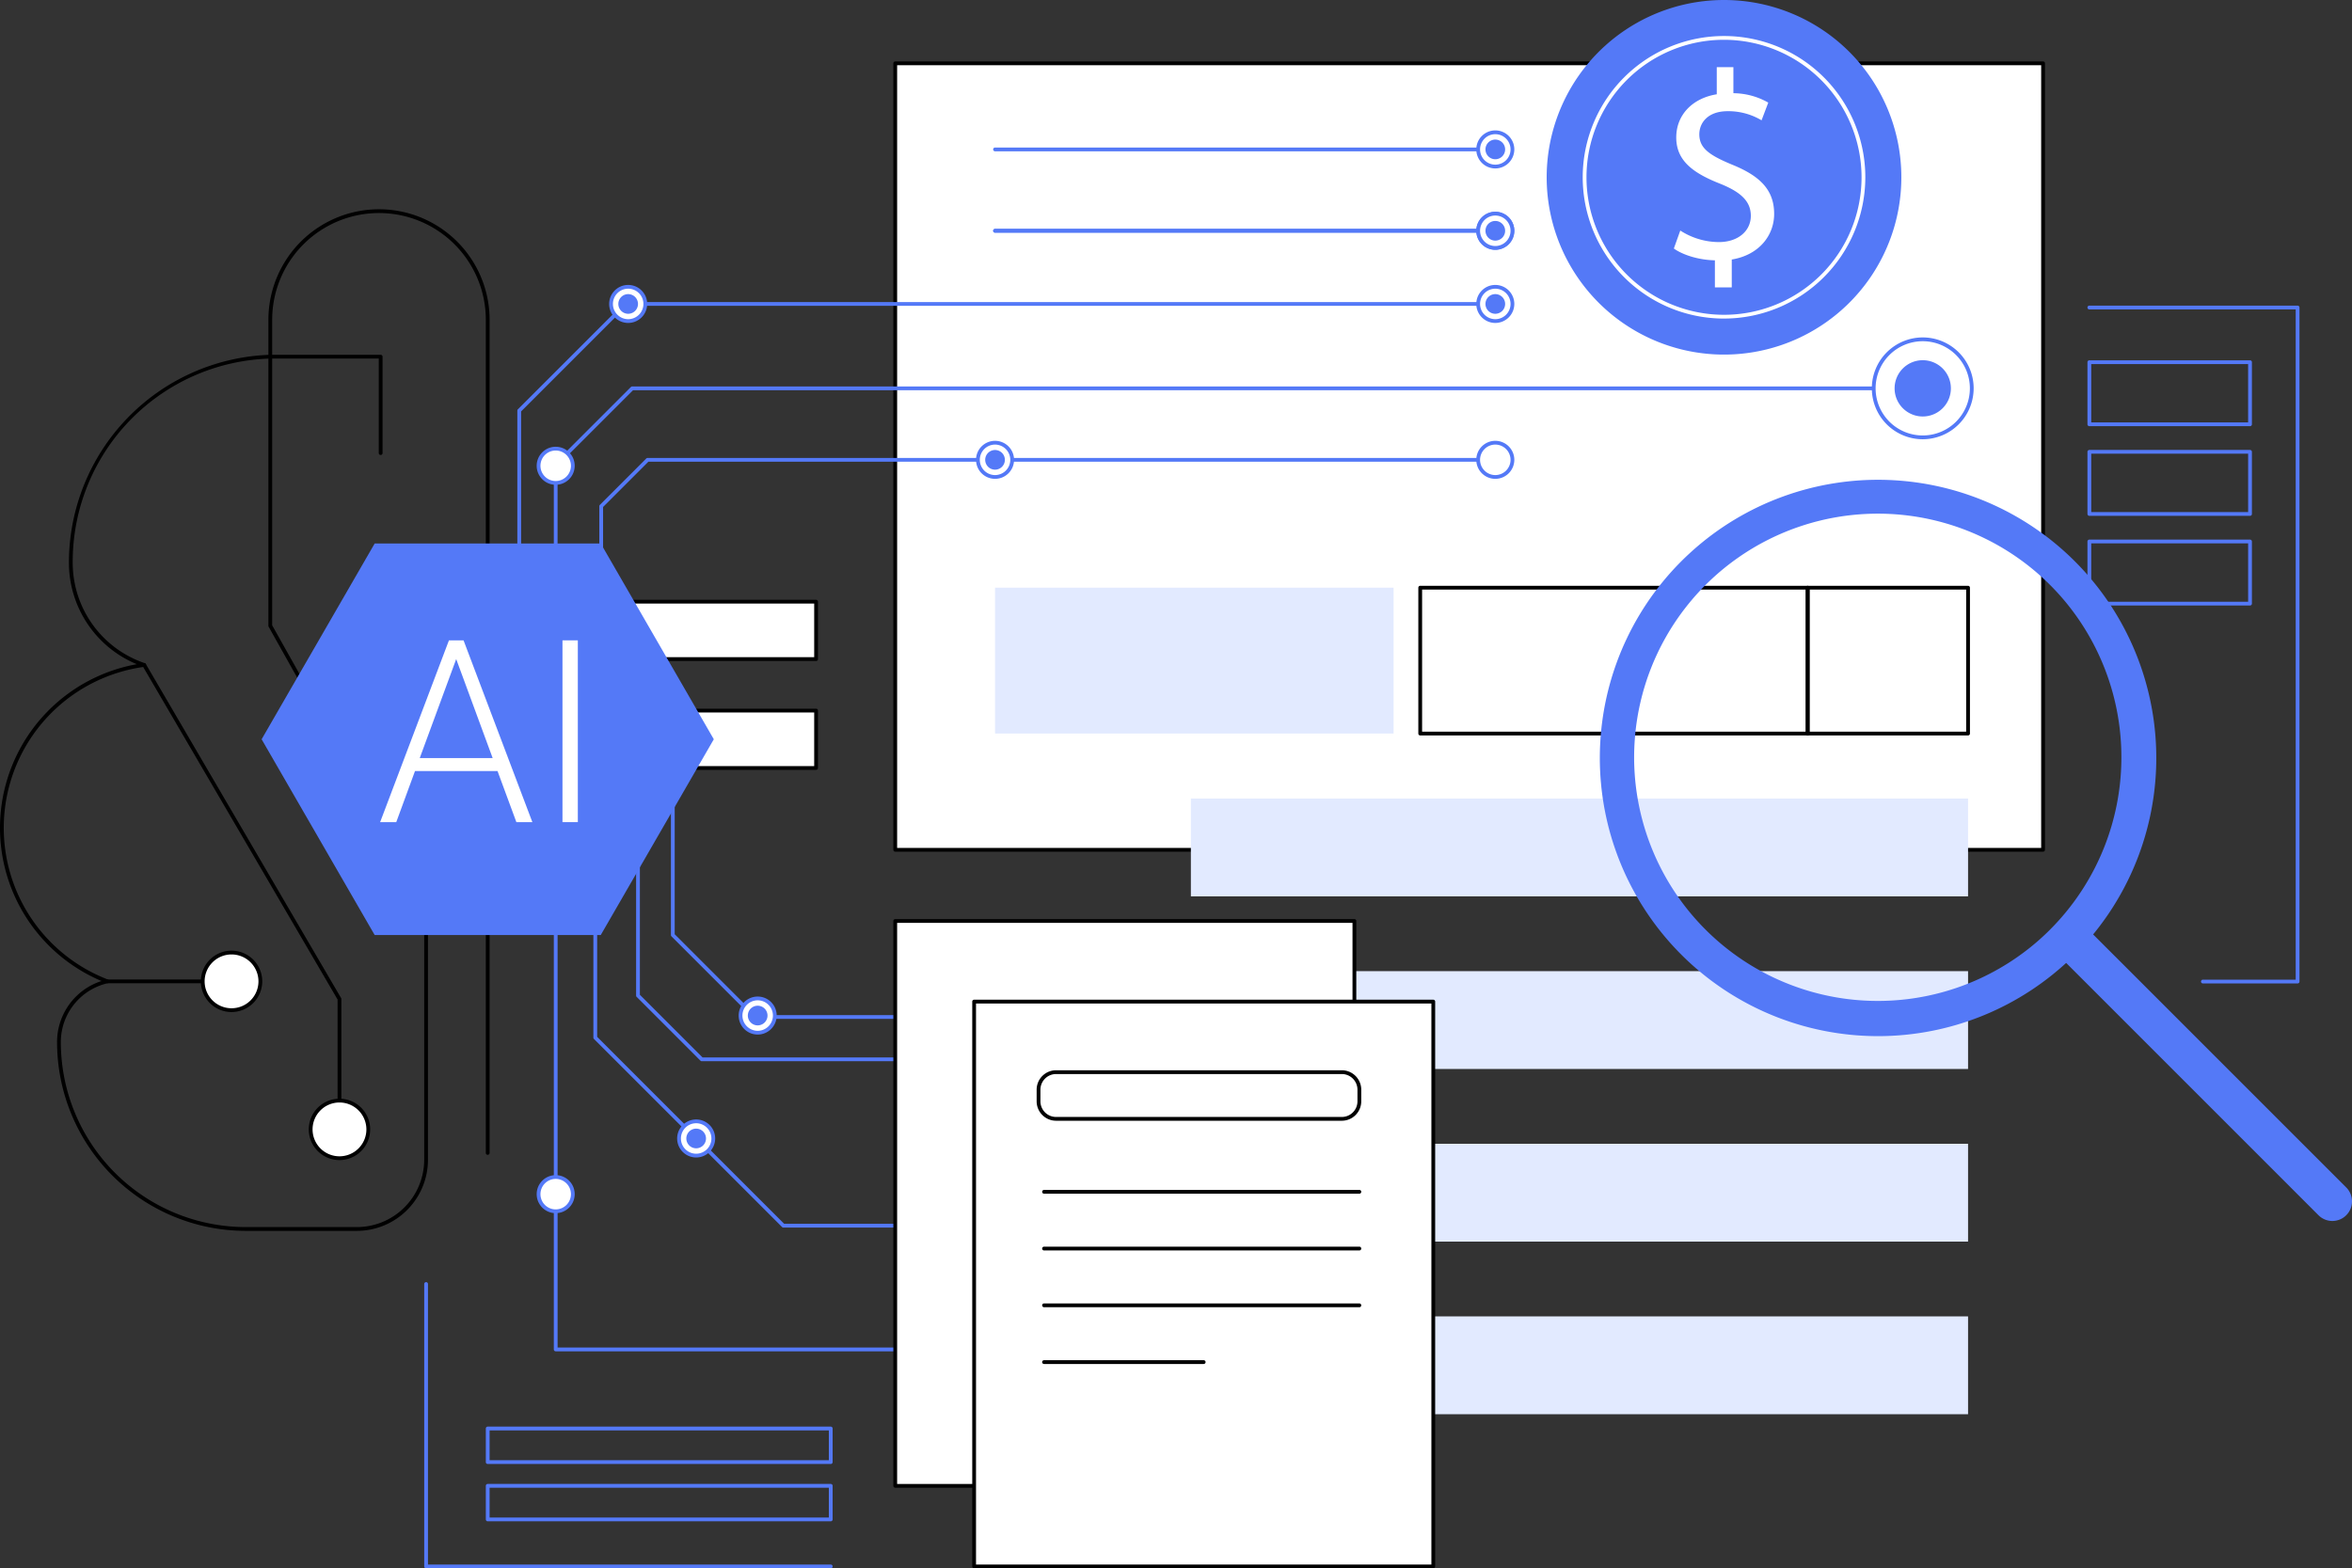<svg id="Group_36280" data-name="Group 36280" xmlns="http://www.w3.org/2000/svg" xmlns:xlink="http://www.w3.org/1999/xlink" width="700.305" height="467.058" viewBox="0 0 700.305 467.058">
  <rect x="0" y="0" width="700.305" height="467.058" fill="#333333" stroke="none"/>
  <defs>
    <clipPath id="clip-path">
      <rect id="Rectangle_5071" data-name="Rectangle 5071" width="700.305" height="467.058" fill="none"/>
    </clipPath>
  </defs>
  <rect id="Rectangle_5060" data-name="Rectangle 5060" width="341.761" height="234.219" transform="translate(266.557 18.856)" fill="#fff"/>
  <g id="Group_36279" data-name="Group 36279">
    <g id="Group_36278" data-name="Group 36278" clip-path="url(#clip-path)">
      <path id="Path_36437" data-name="Path 36437" d="M1384.531,307.019H1042.769a.562.562,0,0,1-.562-.562V72.238a.562.562,0,0,1,.562-.562h341.762a.562.562,0,0,1,.562.562V306.457a.562.562,0,0,1-.562.562m-341.2-1.124h340.637V72.8H1043.331Z" transform="translate(-776.212 -53.383)"/>
      <path id="Path_36438" data-name="Path 36438" d="M1770.574,728.1H1655.212a.562.562,0,0,1-.562-.562V684.1a.562.562,0,0,1,.562-.562h115.362a.562.562,0,0,1,.562.562v43.438a.562.562,0,0,1-.562.562m-114.8-1.124h114.238V684.662H1655.774Z" transform="translate(-1232.345 -509.084)"/>
      <path id="Path_36439" data-name="Path 36439" d="M2154.975,728.1h-47.757a.562.562,0,0,1-.562-.562V684.1a.562.562,0,0,1,.562-.562h47.757a.562.562,0,0,1,.563.562v43.438a.562.562,0,0,1-.562.562m-47.2-1.124h46.633V684.662H2107.78Z" transform="translate(-1568.989 -509.084)"/>
      <rect id="Rectangle_5061" data-name="Rectangle 5061" width="118.669" height="43.438" transform="translate(296.272 175.016)" fill="#e2eaff"/>
      <rect id="Rectangle_5062" data-name="Rectangle 5062" width="231.404" height="29.134" transform="translate(354.582 237.809)" fill="#e2eaff"/>
      <rect id="Rectangle_5063" data-name="Rectangle 5063" width="231.404" height="29.134" transform="translate(354.582 289.217)" fill="#e2eaff"/>
      <rect id="Rectangle_5064" data-name="Rectangle 5064" width="231.404" height="29.134" transform="translate(354.582 340.625)" fill="#e2eaff"/>
      <rect id="Rectangle_5065" data-name="Rectangle 5065" width="231.404" height="29.134" transform="translate(354.582 392.033)" fill="#e2eaff"/>
      <path id="Path_36440" data-name="Path 36440" d="M2497.849,558.488h-28.2a.562.562,0,1,1,0-1.124h27.638V357.755h-61.445a.562.562,0,0,1,0-1.124h62.007a.562.562,0,0,1,.562.562V557.926a.562.562,0,0,1-.562.562" transform="translate(-1813.741 -265.611)" fill="#5479f7"/>
      <path id="Path_36441" data-name="Path 36441" d="M2483.683,440.026h-47.841a.561.561,0,0,1-.562-.562v-18.5a.561.561,0,0,1,.562-.562h47.841a.562.562,0,0,1,.562.562v18.5a.562.562,0,0,1-.562.562M2436.4,438.9h46.717V421.523H2436.4Z" transform="translate(-1813.741 -313.104)" fill="#5479f7"/>
      <path id="Path_36442" data-name="Path 36442" d="M2483.683,544.642h-47.841a.561.561,0,0,1-.562-.562v-18.5a.561.561,0,0,1,.562-.562h47.841a.562.562,0,0,1,.562.562v18.5a.562.562,0,0,1-.562.562m-47.279-1.124h46.717V526.139H2436.4Z" transform="translate(-1813.741 -391.019)" fill="#5479f7"/>
      <path id="Path_36443" data-name="Path 36443" d="M2483.683,649.258h-47.841a.561.561,0,0,1-.562-.562v-18.5a.561.561,0,0,1,.562-.562h47.841a.562.562,0,0,1,.562.562v18.5a.562.562,0,0,1-.562.562m-47.279-1.124h46.717V630.754H2436.4Z" transform="translate(-1813.741 -468.934)" fill="#5479f7"/>
      <path id="Path_36444" data-name="Path 36444" d="M1910,52.8A52.8,52.8,0,1,1,1857.2,0,52.8,52.8,0,0,1,1910,52.8" transform="translate(-1343.877)" fill="#5479f7"/>
      <path id="Path_36445" data-name="Path 36445" d="M1888.5,126.175A42.073,42.073,0,1,1,1930.574,84.1a42.121,42.121,0,0,1-42.073,42.073m0-83.022A40.949,40.949,0,1,0,1929.45,84.1,41,41,0,0,0,1888.5,43.153" transform="translate(-1375.177 -31.302)" fill="#fff"/>
      <path id="Path_36446" data-name="Path 36446" d="M1964.969,143.977V135.91c-4.633-.081-9.426-1.518-12.222-3.515l1.917-5.352a21.3,21.3,0,0,0,11.5,3.435c5.671,0,9.505-3.276,9.505-7.828,0-4.393-3.115-7.109-9.026-9.506-8.148-3.2-13.181-6.87-13.181-13.82,0-6.63,4.714-11.663,12.063-12.861V78.394h4.952v7.749a21.312,21.312,0,0,1,10.385,2.8l-2,5.272a19.31,19.31,0,0,0-10.065-2.716c-6.15,0-8.467,3.675-8.467,6.87,0,4.154,2.955,6.231,9.9,9.106,8.228,3.355,12.382,7.509,12.382,14.618,0,6.311-4.394,12.223-12.622,13.58v8.308Z" transform="translate(-1454.361 -58.386)" fill="#fff"/>
      <rect id="Rectangle_5066" data-name="Rectangle 5066" width="55.951" height="17.087" transform="translate(187.036 179.191)" fill="#fff"/>
      <path id="Path_36447" data-name="Path 36447" d="M787.146,718.107H731.195a.562.562,0,0,1-.562-.562V700.459a.562.562,0,0,1,.562-.562h55.951a.562.562,0,0,1,.562.562v17.086a.561.561,0,0,1-.562.562m-55.389-1.124h54.827V701.021H731.757Z" transform="translate(-544.159 -521.267)"/>
      <rect id="Rectangle_5067" data-name="Rectangle 5067" width="55.951" height="17.087" transform="translate(187.036 211.615)" fill="#fff"/>
      <path id="Path_36448" data-name="Path 36448" d="M787.146,845.148H731.195a.562.562,0,0,1-.562-.562V827.5a.562.562,0,0,1,.562-.562h55.951a.562.562,0,0,1,.562.562v17.087a.562.562,0,0,1-.562.562m-55.389-1.124h54.827V828.061H731.757Z" transform="translate(-544.159 -615.884)"/>
      <path id="Path_36449" data-name="Path 36449" d="M106.263,548.427H73.154a56.227,56.227,0,0,1-56.163-56.163A19.085,19.085,0,0,1,30.224,474.02a49.527,49.527,0,0,1,10.51-94.351,32.707,32.707,0,0,1-20.21-30.238,61.938,61.938,0,0,1,59.391-61.884V277.118a32.931,32.931,0,0,1,65.863,0v248.1a.562.562,0,1,1-1.124,0v-248.1a31.807,31.807,0,0,0-63.615,0v10.972a.563.563,0,0,1-.544.562,60.53,60.53,0,0,0-58.847,60.779,31.584,31.584,0,0,0,21.462,29.93.562.562,0,0,1-.105,1.09,48.4,48.4,0,0,0-10.832,93.144.562.562,0,0,1-.075,1.072,17.975,17.975,0,0,0-13.984,17.6A55.1,55.1,0,0,0,73.154,547.3h33.109A20.064,20.064,0,0,0,126.3,527.262V449.279a.562.562,0,0,1,1.124,0v77.983a21.189,21.189,0,0,1-21.166,21.165" transform="translate(0 -181.865)"/>
      <path id="Path_36450" data-name="Path 36450" d="M154.117,1144.016H123.632a.562.562,0,0,1,0-1.124h30.485a.562.562,0,0,1,0,1.124" transform="translate(-91.66 -851.2)"/>
      <path id="Path_36451" data-name="Path 36451" d="M224.716,905.684a.561.561,0,0,1-.562-.562V873.906l-58.072-99.357a.562.562,0,1,1,.97-.568L225.2,873.47a.56.56,0,0,1,.077.284v31.368a.561.561,0,0,1-.562.562" transform="translate(-123.637 -576.236)"/>
      <path id="Path_36452" data-name="Path 36452" d="M348.793,557.843a.562.562,0,0,1-.491-.287l-35.11-62.566a.561.561,0,0,1-.072-.275V414.563a.562.562,0,0,1,1.124,0v80l35.038,62.438a.562.562,0,0,1-.215.765.554.554,0,0,1-.274.072" transform="translate(-233.205 -308.339)"/>
      <path id="Path_36453" data-name="Path 36453" d="M346.546,443.831a.562.562,0,0,1-.562-.562V415.125h-32.3a.562.562,0,0,1,0-1.124h32.864a.562.562,0,0,1,.562.562v28.706a.562.562,0,0,1-.562.562" transform="translate(-233.205 -308.339)"/>
      <path id="Path_36454" data-name="Path 36454" d="M480.632,1000.157a8.576,8.576,0,1,1-8.576-8.576,8.576,8.576,0,0,1,8.576,8.576" transform="translate(-345.19 -738.507)" fill="#e2eaff"/>
      <path id="Path_36455" data-name="Path 36455" d="M253.675,1120.07a8.576,8.576,0,1,1-8.575-8.576,8.575,8.575,0,0,1,8.575,8.576" transform="translate(-176.158 -827.815)" fill="#fff"/>
      <path id="Path_36456" data-name="Path 36456" d="M243.46,1127.567a9.138,9.138,0,1,1,9.137-9.138,9.148,9.148,0,0,1-9.137,9.138m0-17.151a8.014,8.014,0,1,0,8.014,8.013,8.023,8.023,0,0,0-8.014-8.013" transform="translate(-174.518 -826.175)"/>
      <path id="Path_36457" data-name="Path 36457" d="M379.592,1292.821a8.576,8.576,0,1,1-8.575-8.575,8.576,8.576,0,0,1,8.575,8.575" transform="translate(-269.938 -956.477)" fill="#fff"/>
      <path id="Path_36458" data-name="Path 36458" d="M369.378,1300.319a9.137,9.137,0,1,1,9.137-9.137,9.147,9.147,0,0,1-9.137,9.137m0-17.151a8.013,8.013,0,1,0,8.013,8.013,8.023,8.023,0,0,0-8.013-8.013" transform="translate(-268.299 -954.837)"/>
      <path id="Path_36459" data-name="Path 36459" d="M406.194,634.19H338.876l-33.659,58.3,33.659,58.3h67.318l33.659-58.3Z" transform="translate(-227.319 -472.33)" fill="#5479f7"/>
      <path id="Path_36460" data-name="Path 36460" d="M478.443,786.124H453.865l-5.578,15.208h-4.8l20.488-54.138h4.35l20.487,54.138h-4.759Zm-23.165-3.867h21.715l-10.857-29.487Z" transform="translate(-330.302 -556.493)" fill="#fff"/>
      <rect id="Rectangle_5068" data-name="Rectangle 5068" width="4.573" height="54.139" transform="translate(167.476 190.701)" fill="#fff"/>
      <path id="Path_36461" data-name="Path 36461" d="M604.1,433.829a.562.562,0,0,1-.562-.562V384.792a.562.562,0,0,1,.165-.4l31.769-31.769a.561.561,0,0,1,.4-.165H894.723a.562.562,0,1,1,0,1.124H636.1L604.66,385.024v48.243a.562.562,0,0,1-.562.562" transform="translate(-449.5 -262.505)" fill="#5479f7"/>
      <path id="Path_36462" data-name="Path 36462" d="M712.852,339.779a5.1,5.1,0,1,0,5.1-5.1,5.1,5.1,0,0,0-5.1,5.1" transform="translate(-530.916 -249.261)" fill="#fff"/>
      <path id="Path_36463" data-name="Path 36463" d="M716.312,343.8a5.662,5.662,0,1,1,5.663-5.663,5.669,5.669,0,0,1-5.663,5.663m0-10.2a4.538,4.538,0,1,0,4.539,4.538,4.543,4.543,0,0,0-4.539-4.538" transform="translate(-529.276 -247.622)" fill="#5479f7"/>
      <path id="Path_36464" data-name="Path 36464" d="M721.366,346.12a2.927,2.927,0,1,0,2.927-2.927,2.927,2.927,0,0,0-2.927,2.927" transform="translate(-537.257 -255.602)" fill="#5479f7"/>
      <path id="Path_36465" data-name="Path 36465" d="M1724.466,339.779a5.1,5.1,0,1,0,5.1-5.1,5.1,5.1,0,0,0-5.1,5.1" transform="translate(-1284.343 -249.261)" fill="#fff"/>
      <path id="Path_36466" data-name="Path 36466" d="M1727.926,343.8a5.662,5.662,0,1,1,5.663-5.663,5.669,5.669,0,0,1-5.663,5.663m0-10.2a4.538,4.538,0,1,0,4.539,4.538,4.543,4.543,0,0,0-4.539-4.538" transform="translate(-1282.703 -247.622)" fill="#5479f7"/>
      <path id="Path_36467" data-name="Path 36467" d="M1732.979,346.12a2.927,2.927,0,1,0,2.927-2.927,2.928,2.928,0,0,0-2.927,2.927" transform="translate(-1290.683 -255.602)" fill="#5479f7"/>
      <path id="Path_36468" data-name="Path 36468" d="M699.741,581.561a.562.562,0,0,1-.562-.562V548.732a.561.561,0,0,1,.165-.4l13.811-13.811a.561.561,0,0,1,.4-.165h252.4a.562.562,0,0,1,0,1.124H713.784L700.3,548.964V581a.562.562,0,0,1-.562.562" transform="translate(-520.733 -397.978)" fill="#5479f7"/>
      <path id="Path_36469" data-name="Path 36469" d="M1140.855,521.678a5.1,5.1,0,1,0,5.1-5.1,5.1,5.1,0,0,0-5.1,5.1" transform="translate(-849.683 -384.735)" fill="#fff"/>
      <path id="Path_36470" data-name="Path 36470" d="M1144.315,525.7a5.662,5.662,0,1,1,5.663-5.663,5.669,5.669,0,0,1-5.663,5.663m0-10.2a4.538,4.538,0,1,0,4.538,4.538,4.543,4.543,0,0,0-4.538-4.538" transform="translate(-848.043 -383.096)" fill="#5479f7"/>
      <path id="Path_36471" data-name="Path 36471" d="M1149.369,528.019a2.928,2.928,0,1,0,2.927-2.927,2.927,2.927,0,0,0-2.927,2.927" transform="translate(-856.024 -391.077)" fill="#5479f7"/>
      <path id="Path_36472" data-name="Path 36472" d="M1724.466,521.678a5.1,5.1,0,1,0,5.1-5.1,5.1,5.1,0,0,0-5.1,5.1" transform="translate(-1284.343 -384.735)" fill="#fff"/>
      <path id="Path_36473" data-name="Path 36473" d="M1727.926,525.7a5.662,5.662,0,1,1,5.663-5.663,5.669,5.669,0,0,1-5.663,5.663m0-10.2a4.538,4.538,0,1,0,4.539,4.538,4.543,4.543,0,0,0-4.539-4.538" transform="translate(-1282.703 -383.096)" fill="#5479f7"/>
      <path id="Path_36474" data-name="Path 36474" d="M646.64,515.6a.562.562,0,0,1-.562-.562V474.293a.561.561,0,0,1,.165-.4L669.036,451.1a.562.562,0,0,1,.4-.165h384.245a.562.562,0,1,1,0,1.124H669.667L647.2,474.526v40.514a.562.562,0,0,1-.562.562" transform="translate(-481.184 -335.848)" fill="#5479f7"/>
      <path id="Path_36475" data-name="Path 36475" d="M2185.925,410.542a14.6,14.6,0,1,0,14.6-14.6,14.6,14.6,0,0,0-14.6,14.6" transform="translate(-1628.027 -294.891)" fill="#fff"/>
      <path id="Path_36476" data-name="Path 36476" d="M2198.882,424.061a15.159,15.159,0,1,1,15.158-15.159,15.176,15.176,0,0,1-15.158,15.159m0-29.194a14.035,14.035,0,1,0,14.035,14.035,14.051,14.051,0,0,0-14.035-14.035" transform="translate(-1626.387 -293.251)" fill="#5479f7"/>
      <path id="Path_36477" data-name="Path 36477" d="M2210.29,428.688a8.379,8.379,0,1,0,8.379-8.378,8.379,8.379,0,0,0-8.379,8.378" transform="translate(-1646.174 -313.037)" fill="#5479f7"/>
      <path id="Path_36478" data-name="Path 36478" d="M628.3,528.6a5.1,5.1,0,1,0,5.1-5.1,5.1,5.1,0,0,0-5.1,5.1" transform="translate(-467.941 -389.89)" fill="#fff"/>
      <path id="Path_36479" data-name="Path 36479" d="M631.757,532.621a5.662,5.662,0,1,1,5.663-5.662,5.669,5.669,0,0,1-5.663,5.662m0-10.2a4.538,4.538,0,1,0,4.539,4.539,4.543,4.543,0,0,0-4.539-4.539" transform="translate(-466.301 -388.249)" fill="#5479f7"/>
      <path id="Path_36480" data-name="Path 36480" d="M895.488,997.838H761.657a.561.561,0,0,1-.4-.165l-18.991-18.991a.561.561,0,0,1-.165-.4V916a.562.562,0,0,1,1.124,0v62.052l18.661,18.662h133.6a.562.562,0,0,1,0,1.124" transform="translate(-552.702 -681.798)" fill="#5479f7"/>
      <path id="Path_36481" data-name="Path 36481" d="M925.742,944.238H807.692a.562.562,0,0,1-.4-.165l-24.4-24.4a.561.561,0,0,1-.165-.4v-58.3a.562.562,0,1,1,1.124,0v58.066l24.075,24.075H925.742a.562.562,0,1,1,0,1.124" transform="translate(-582.957 -640.815)" fill="#5479f7"/>
      <path id="Path_36482" data-name="Path 36482" d="M863.94,1170.12a5.1,5.1,0,1,0,5.1-5.1,5.1,5.1,0,0,0-5.1,5.1" transform="translate(-643.443 -867.68)" fill="#fff"/>
      <path id="Path_36483" data-name="Path 36483" d="M867.4,1174.142a5.662,5.662,0,1,1,5.662-5.662,5.669,5.669,0,0,1-5.662,5.662m0-10.2a4.538,4.538,0,1,0,4.538,4.539,4.543,4.543,0,0,0-4.538-4.539" transform="translate(-641.803 -866.039)" fill="#5479f7"/>
      <path id="Path_36484" data-name="Path 36484" d="M872.453,1176.46a2.928,2.928,0,1,0,2.927-2.927,2.927,2.927,0,0,0-2.927,2.927" transform="translate(-649.783 -874.021)" fill="#5479f7"/>
      <path id="Path_36485" data-name="Path 36485" d="M792.3,1126.254H748.839a.561.561,0,0,1-.4-.165l-56.016-56.016a.561.561,0,0,1-.165-.4V1021.9a.562.562,0,1,1,1.124,0v47.545l55.687,55.688H792.3a.562.562,0,0,1,0,1.124" transform="translate(-515.58 -760.668)" fill="#5479f7"/>
      <path id="Path_36486" data-name="Path 36486" d="M792.176,1313.551a5.1,5.1,0,1,0,5.1-5.1,5.1,5.1,0,0,0-5.1,5.1" transform="translate(-589.995 -974.504)" fill="#fff"/>
      <path id="Path_36487" data-name="Path 36487" d="M795.637,1317.573a5.662,5.662,0,1,1,5.662-5.662,5.669,5.669,0,0,1-5.662,5.662m0-10.2a4.538,4.538,0,1,0,4.538,4.539,4.544,4.544,0,0,0-4.538-4.539" transform="translate(-588.355 -972.864)" fill="#5479f7"/>
      <path id="Path_36488" data-name="Path 36488" d="M800.689,1319.891a2.928,2.928,0,1,0,2.927-2.928,2.928,2.928,0,0,0-2.927,2.928" transform="translate(-596.335 -980.845)" fill="#5479f7"/>
      <path id="Path_36489" data-name="Path 36489" d="M752.742,1169.6h-106.1a.561.561,0,0,1-.562-.562V1030.623a.562.562,0,0,1,1.124,0v137.849H752.742a.562.562,0,1,1,0,1.124" transform="translate(-481.183 -767.166)" fill="#5479f7"/>
      <path id="Path_36490" data-name="Path 36490" d="M628.3,1378.524a5.1,5.1,0,1,0,5.1-5.1,5.1,5.1,0,0,0-5.1,5.1" transform="translate(-467.941 -1022.895)" fill="#fff"/>
      <path id="Path_36491" data-name="Path 36491" d="M631.757,1382.548a5.662,5.662,0,1,1,5.663-5.663,5.669,5.669,0,0,1-5.663,5.663m0-10.2a4.538,4.538,0,1,0,4.539,4.538,4.543,4.543,0,0,0-4.539-4.538" transform="translate(-466.301 -1021.256)" fill="#5479f7"/>
      <path id="Path_36492" data-name="Path 36492" d="M1308.149,268.212H1159.2a.562.562,0,0,1,0-1.124h148.951a.562.562,0,1,1,0,1.124" transform="translate(-862.926 -198.921)" fill="#5479f7"/>
      <path id="Path_36493" data-name="Path 36493" d="M1724.466,254.406a5.1,5.1,0,1,0,5.1-5.1,5.1,5.1,0,0,0-5.1,5.1" transform="translate(-1284.343 -185.677)" fill="#fff"/>
      <path id="Path_36494" data-name="Path 36494" d="M1727.926,258.428a5.662,5.662,0,1,1,5.663-5.662,5.669,5.669,0,0,1-5.663,5.662m0-10.2a4.538,4.538,0,1,0,4.539,4.539,4.543,4.543,0,0,0-4.539-4.539" transform="translate(-1282.703 -184.037)" fill="#5479f7"/>
      <path id="Path_36495" data-name="Path 36495" d="M1732.979,260.747a2.927,2.927,0,1,0,2.927-2.928,2.927,2.927,0,0,0-2.927,2.928" transform="translate(-1290.683 -192.018)" fill="#5479f7"/>
      <path id="Path_36496" data-name="Path 36496" d="M1308.149,268.212H1159.2a.562.562,0,0,1,0-1.124h148.951a.562.562,0,1,1,0,1.124" transform="translate(-862.926 -198.921)" fill="#5479f7"/>
      <path id="Path_36497" data-name="Path 36497" d="M1724.466,254.406a5.1,5.1,0,1,0,5.1-5.1,5.1,5.1,0,0,0-5.1,5.1" transform="translate(-1284.343 -185.677)" fill="#fff"/>
      <path id="Path_36498" data-name="Path 36498" d="M1727.926,258.428a5.662,5.662,0,1,1,5.663-5.662,5.669,5.669,0,0,1-5.663,5.662m0-10.2a4.538,4.538,0,1,0,4.539,4.539,4.543,4.543,0,0,0-4.539-4.539" transform="translate(-1282.703 -184.037)" fill="#5479f7"/>
      <path id="Path_36499" data-name="Path 36499" d="M1732.979,260.747a2.927,2.927,0,1,0,2.927-2.928,2.927,2.927,0,0,0-2.927,2.928" transform="translate(-1290.683 -192.018)" fill="#5479f7"/>
      <path id="Path_36500" data-name="Path 36500" d="M1308.149,173.274H1159.2a.562.562,0,0,1,0-1.124h148.951a.562.562,0,1,1,0,1.124" transform="translate(-862.926 -128.213)" fill="#5479f7"/>
      <path id="Path_36501" data-name="Path 36501" d="M1724.466,159.468a5.1,5.1,0,1,0,5.1-5.1,5.1,5.1,0,0,0-5.1,5.1" transform="translate(-1284.343 -114.97)" fill="#fff"/>
      <path id="Path_36502" data-name="Path 36502" d="M1727.926,163.492a5.662,5.662,0,1,1,5.663-5.663,5.669,5.669,0,0,1-5.663,5.663m0-10.2a4.538,4.538,0,1,0,4.539,4.538,4.543,4.543,0,0,0-4.539-4.538" transform="translate(-1282.703 -113.331)" fill="#5479f7"/>
      <path id="Path_36503" data-name="Path 36503" d="M1732.979,165.809a2.927,2.927,0,1,0,2.927-2.927,2.927,2.927,0,0,0-2.927,2.927" transform="translate(-1290.683 -121.311)" fill="#5479f7"/>
      <path id="Path_36504" data-name="Path 36504" d="M1942.11,724.257a82.842,82.842,0,1,1,6.415.244q-3.193,0-6.415-.244m61.325-130.07a72.557,72.557,0,1,0-7.766,102.316,72.638,72.638,0,0,0,7.766-102.316" transform="translate(-1389.274 -415.932)" fill="#5479f7"/>
      <path id="Path_36505" data-name="Path 36505" d="M2478.937,1165.581a5.843,5.843,0,0,0,4.132-9.975L2405.96,1078.5a5.843,5.843,0,1,0-8.263,8.264l77.109,77.109a5.824,5.824,0,0,0,4.131,1.711" transform="translate(-1784.475 -801.965)" fill="#5479f7"/>
      <rect id="Rectangle_5069" data-name="Rectangle 5069" width="136.714" height="168.214" transform="translate(266.557 274.277)" fill="#fff"/>
      <path id="Path_36506" data-name="Path 36506" d="M1179.483,1241.793H1042.769a.562.562,0,0,1-.562-.562V1073.017a.562.562,0,0,1,.562-.562h136.714a.562.562,0,0,1,.562.562v168.215a.562.562,0,0,1-.562.562m-136.152-1.124h135.59v-167.09h-135.59Z" transform="translate(-776.212 -798.74)"/>
      <rect id="Rectangle_5070" data-name="Rectangle 5070" width="136.714" height="168.214" transform="translate(290.044 298.281)" fill="#fff"/>
      <path id="Path_36507" data-name="Path 36507" d="M1271.51,1335.845H1134.8a.561.561,0,0,1-.562-.562V1167.069a.561.561,0,0,1,.562-.562H1271.51a.562.562,0,0,1,.562.562v168.215a.562.562,0,0,1-.562.562m-136.152-1.124h135.59v-167.09h-135.59Z" transform="translate(-844.752 -868.788)"/>
      <path id="Path_36508" data-name="Path 36508" d="M1300.237,1263.876H1215.16a5.792,5.792,0,0,1-5.786-5.785v-3.465a5.792,5.792,0,0,1,5.786-5.785h85.078a5.792,5.792,0,0,1,5.786,5.785v3.465a5.792,5.792,0,0,1-5.786,5.785m-85.078-13.911a4.667,4.667,0,0,0-4.662,4.661v3.465a4.667,4.667,0,0,0,4.662,4.661h85.078a4.667,4.667,0,0,0,4.661-4.661v-3.465a4.667,4.667,0,0,0-4.661-4.661Z" transform="translate(-900.714 -930.108)"/>
      <path id="Path_36509" data-name="Path 36509" d="M1310.25,1389.584h-93.884a.562.562,0,1,1,0-1.124h93.884a.562.562,0,0,1,0,1.124" transform="translate(-905.503 -1034.093)"/>
      <path id="Path_36510" data-name="Path 36510" d="M1310.25,1455.819h-93.884a.562.562,0,1,1,0-1.124h93.884a.562.562,0,0,1,0,1.124" transform="translate(-905.503 -1083.424)"/>
      <path id="Path_36511" data-name="Path 36511" d="M1310.25,1522.053h-93.884a.562.562,0,1,1,0-1.124h93.884a.562.562,0,0,1,0,1.124" transform="translate(-905.503 -1132.753)"/>
      <path id="Path_36512" data-name="Path 36512" d="M1263.9,1588.288h-47.538a.562.562,0,1,1,0-1.124H1263.9a.562.562,0,0,1,0,1.124" transform="translate(-905.503 -1182.083)"/>
      <path id="Path_36513" data-name="Path 36513" d="M615.925,1581.282H495.44a.562.562,0,0,1-.562-.562v-84.107a.562.562,0,1,1,1.124,0v83.545H615.925a.562.562,0,1,1,0,1.124" transform="translate(-368.574 -1114.225)" fill="#5479f7"/>
      <path id="Path_36514" data-name="Path 36514" d="M669.473,1742.673H567.338a.561.561,0,0,1-.562-.562V1732.1a.562.562,0,0,1,.562-.562H669.473a.562.562,0,0,1,.562.562v10.006a.562.562,0,0,1-.562.562M567.9,1741.549H668.911v-8.882H567.9Z" transform="translate(-422.122 -1289.614)" fill="#5479f7"/>
      <path id="Path_36515" data-name="Path 36515" d="M669.473,1675.792H567.338a.562.562,0,0,1-.562-.562v-10.007a.562.562,0,0,1,.562-.562H669.473a.562.562,0,0,1,.562.562v10.007a.562.562,0,0,1-.562.562M567.9,1674.667H668.911v-8.882H567.9Z" transform="translate(-422.122 -1239.802)" fill="#5479f7"/>
    </g>
  </g>
</svg>
